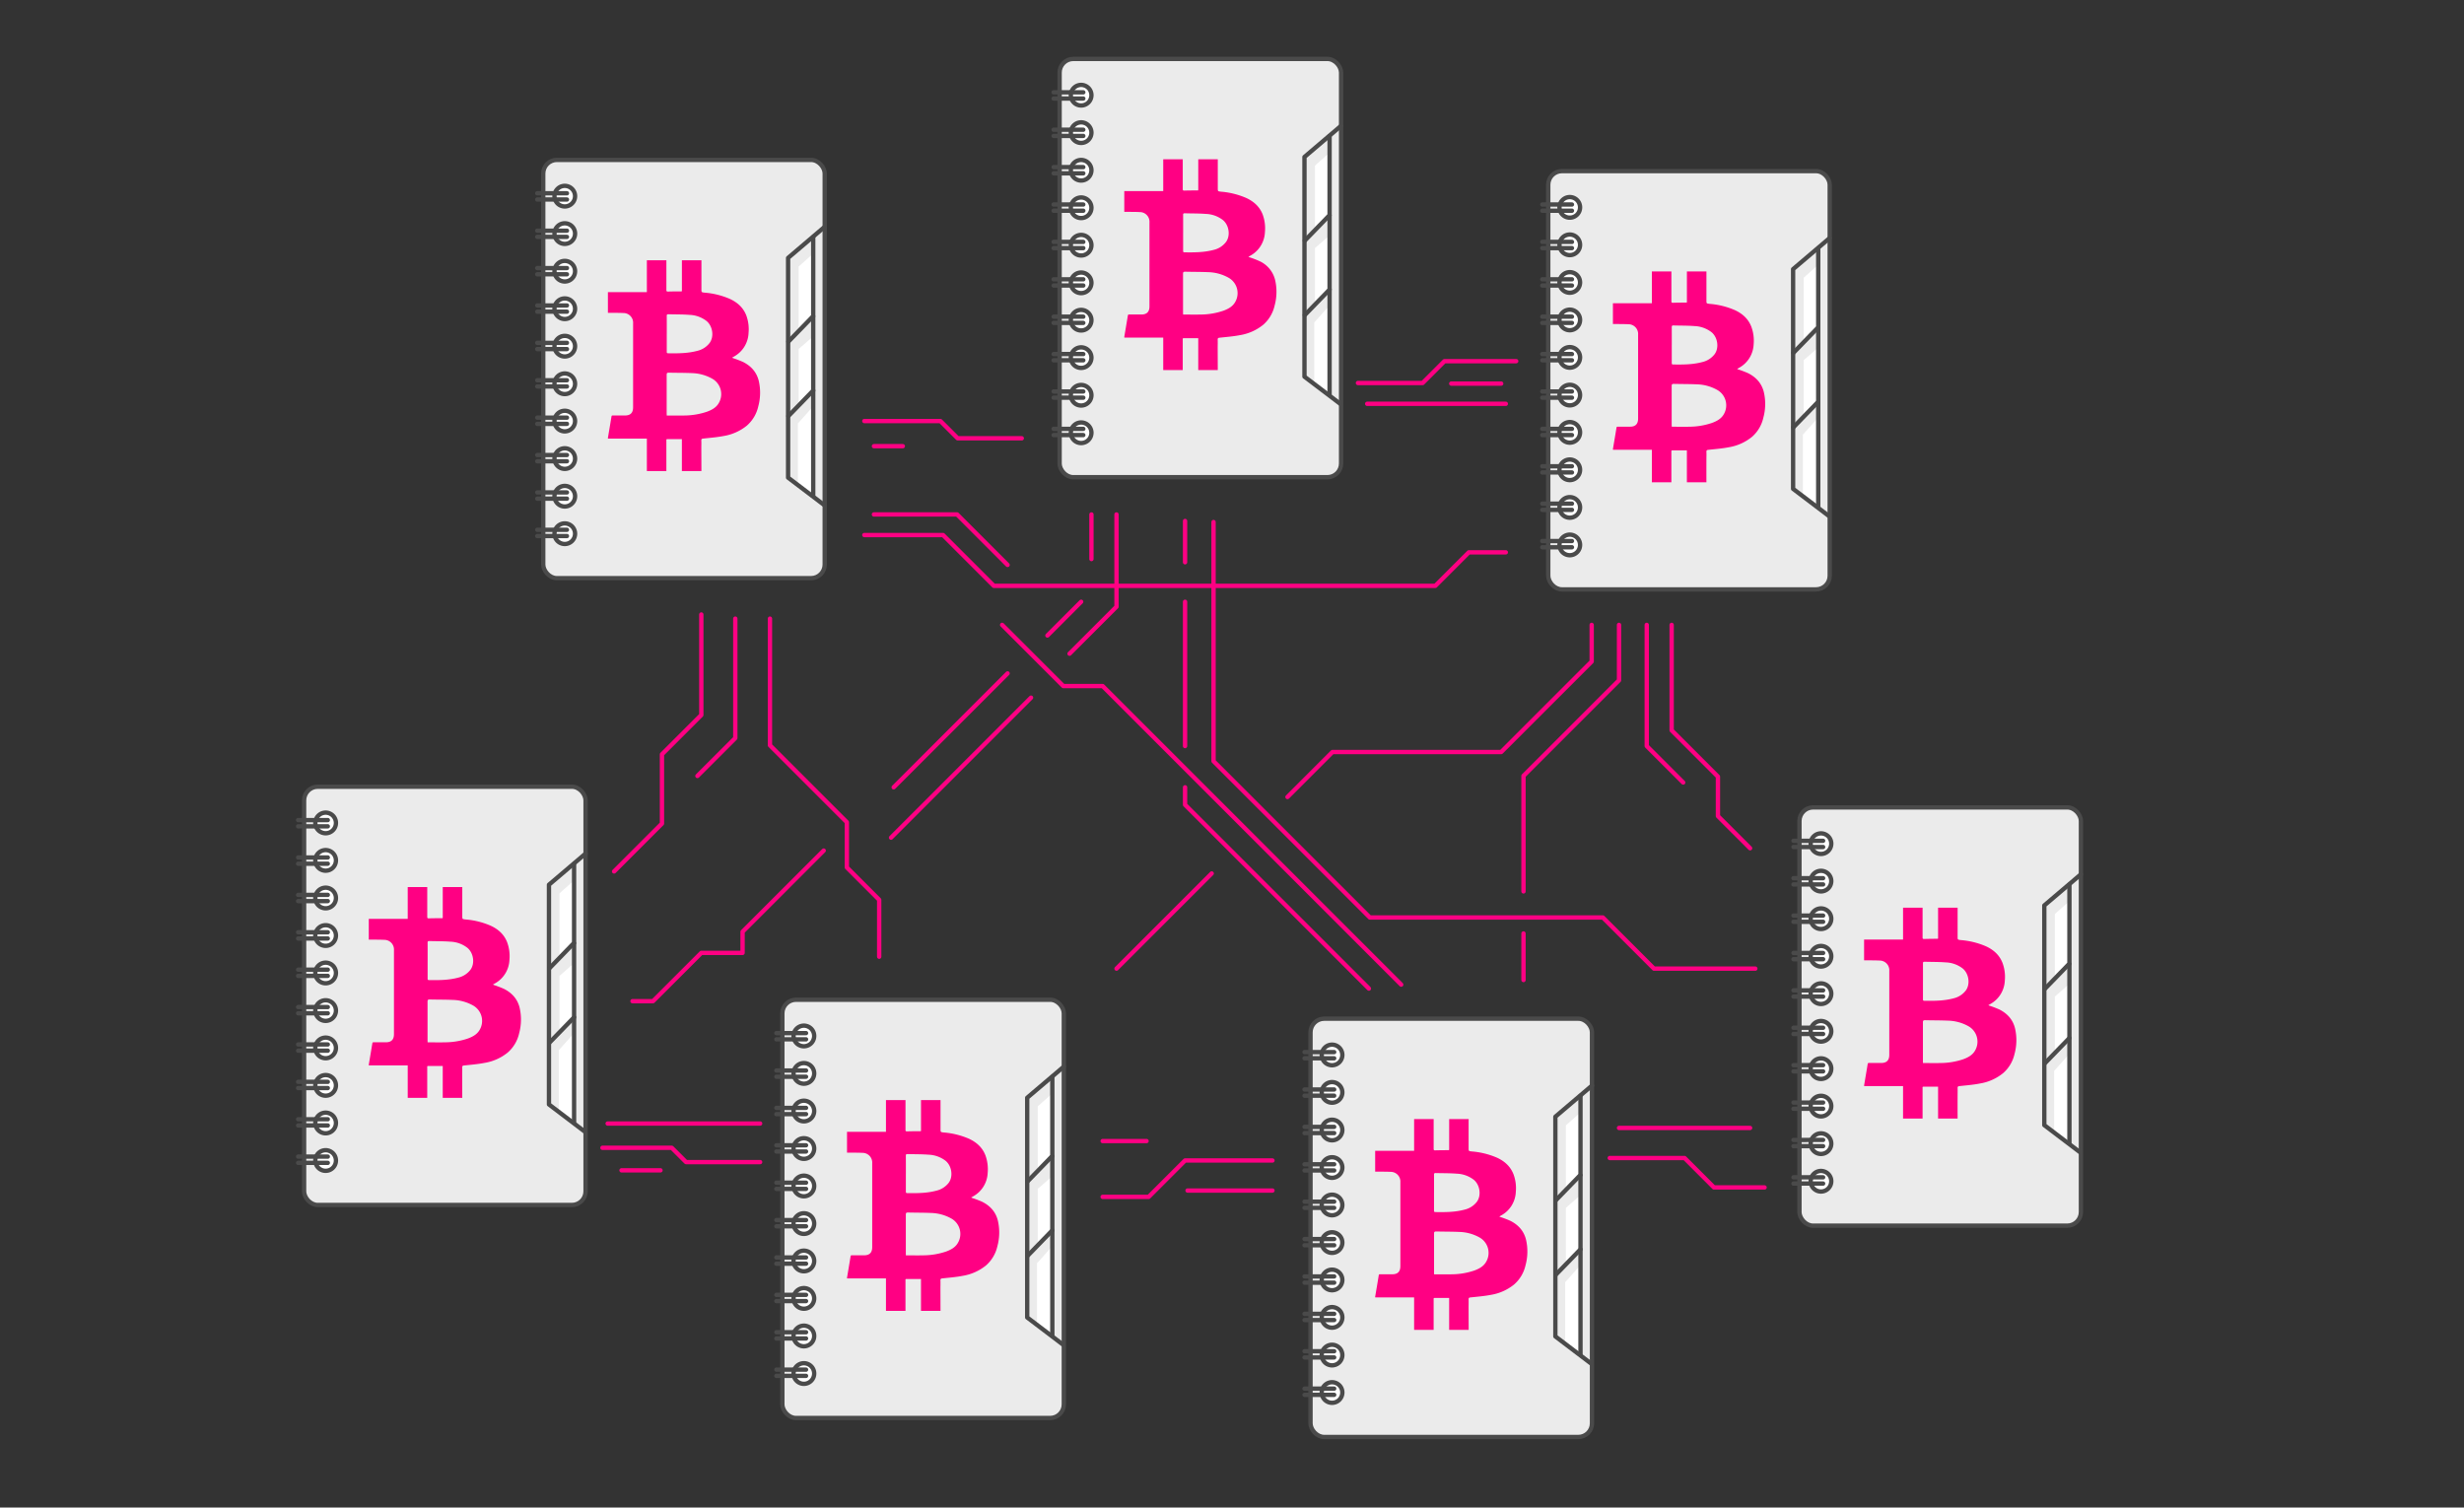 <svg id="work" xmlns="http://www.w3.org/2000/svg" viewBox="0 0 1422 870">
  <rect x="0" y="0" width="1422" height="870" fill="#333333" stroke="none"/>
  <defs>
    <style>
      .cls-1, .cls-3 {
        fill: #ebebeb;
      }

      .cls-1, .cls-4, .cls-5 {
        stroke: #4a4a4a;
      }

      .Graphic-Style-5, .cls-1, .cls-4, .cls-5 {
        stroke-linecap: round;
        stroke-linejoin: round;
        stroke-width: 2.5px;
      }

      .cls-2, .cls-5 {
        fill: #fff;
      }

      .Graphic-Style-5, .cls-4 {
        fill: none;
      }

      .cls-6 {
        fill: #ff0083;
      }

      .Graphic-Style-5 {
        stroke: #ff0083;
      }
    </style>
  </defs>
  <title>21,1</title>
  <g>
    <g>
      <rect class="cls-1" x="313.51" y="92.28" width="162.44" height="241.38" rx="7.87" ry="7.87"/>
      <polygon class="cls-2" points="454.13 148.28 469.43 135.98 469.43 286.77 454.13 275.53 454.13 148.28"/>
      <polygon class="cls-3" points="469.32 146.35 460.89 153.81 460.89 192.41 469.63 183.68 469.63 193.84 460.89 201.42 460.89 235.23 468.97 227.07 469.32 234.48 460.48 244.35 460.48 279.61 454.13 275.64 454.54 149.75 469.32 134.81 469.32 146.35"/>
      <polyline class="cls-4" points="475.95 130.87 454.82 148.84 454.82 275.64 475.39 291.25"/>
      <polyline class="cls-4" points="469.32 136.82 469.32 182.41 455.02 197.12"/>
      <polyline class="cls-4" points="469.32 182.68 469.32 225.36 455.02 240.07"/>
      <line class="cls-4" x1="469.32" y1="225.36" x2="469.32" y2="285.8"/>
      <path class="cls-5" d="M331.88,113.2a5.94,5.94,0,1,0-5.94,5.94A5.94,5.94,0,0,0,331.88,113.2Z"/>
      <path class="cls-5" d="M331.88,134.81a5.94,5.94,0,1,0-5.94,5.94A5.94,5.94,0,0,0,331.88,134.81Z"/>
      <path class="cls-5" d="M331.88,156.51a5.94,5.94,0,1,0-5.94,5.94A5.94,5.94,0,0,0,331.88,156.51Z"/>
      <path class="cls-5" d="M331.88,178.17a5.94,5.94,0,1,0-5.94,5.94A5.94,5.94,0,0,0,331.88,178.17Z"/>
      <path class="cls-5" d="M331.88,199.78a5.94,5.94,0,1,0-5.94,5.94A5.94,5.94,0,0,0,331.88,199.78Z"/>
      <path class="cls-5" d="M331.88,221.48a5.94,5.94,0,1,0-5.94,5.94A5.94,5.94,0,0,0,331.88,221.48Z"/>
      <path class="cls-5" d="M331.88,243a5.94,5.94,0,1,0-5.94,5.94A5.95,5.95,0,0,0,331.88,243Z"/>
      <path class="cls-5" d="M331.88,264.65a5.94,5.94,0,1,0-5.94,5.94A5.93,5.93,0,0,0,331.88,264.65Z"/>
      <path class="cls-5" d="M331.88,286.36a5.94,5.94,0,1,0-5.94,5.94A5.94,5.94,0,0,0,331.88,286.36Z"/>
      <path class="cls-5" d="M331.88,308a5.94,5.94,0,1,0-5.94,5.94A5.94,5.94,0,0,0,331.88,308Z"/>
      <g>
        <line class="cls-4" x1="310.06" y1="111.54" x2="327.19" y2="111.54"/>
        <line class="cls-4" x1="310.06" y1="115.14" x2="327.19" y2="115.14"/>
        <line class="cls-4" x1="310.06" y1="133.12" x2="327.19" y2="133.12"/>
        <line class="cls-4" x1="310.06" y1="136.71" x2="327.19" y2="136.71"/>
        <line class="cls-4" x1="310.06" y1="154.7" x2="327.19" y2="154.7"/>
        <line class="cls-4" x1="310.06" y1="158.29" x2="327.19" y2="158.29"/>
        <line class="cls-4" x1="310.06" y1="176.28" x2="327.19" y2="176.28"/>
        <line class="cls-4" x1="310.06" y1="179.87" x2="327.19" y2="179.87"/>
        <line class="cls-4" x1="310.06" y1="197.86" x2="327.19" y2="197.86"/>
        <line class="cls-4" x1="310.06" y1="201.45" x2="327.19" y2="201.45"/>
        <line class="cls-4" x1="310.06" y1="219.44" x2="327.19" y2="219.44"/>
        <line class="cls-4" x1="310.06" y1="223.03" x2="327.19" y2="223.03"/>
        <line class="cls-4" x1="310.06" y1="241.02" x2="327.19" y2="241.02"/>
        <line class="cls-4" x1="310.06" y1="244.61" x2="327.19" y2="244.61"/>
        <line class="cls-4" x1="310.06" y1="262.6" x2="327.19" y2="262.6"/>
        <line class="cls-4" x1="310.06" y1="266.19" x2="327.19" y2="266.19"/>
        <line class="cls-4" x1="310.06" y1="284.18" x2="327.19" y2="284.18"/>
        <line class="cls-4" x1="310.06" y1="287.77" x2="327.19" y2="287.77"/>
        <line class="cls-4" x1="310.06" y1="305.75" x2="327.19" y2="305.75"/>
        <line class="cls-4" x1="310.06" y1="309.35" x2="327.19" y2="309.35"/>
      </g>
      <path class="cls-6" d="M404.79,271.85H393.52V253.43H385.1c-.67,0-.53.54-.53.93q0,8.73,0,17.48H373.31V253.11H350.89c-.05-.2-.09-.26-.07-.32.69-4.15,1.41-8.29,2.08-12.45.1-.62.48-.57.9-.57h6.9c3.16,0,4.67-1.55,4.67-4.74V186.65a5.59,5.59,0,0,0-5.64-6c-1.84-.1-3.69-.09-5.54-.12-1.12,0-2.24,0-3.36,0V168.58h22.48V150.19h11.27c0,5.73,0,11.46,0,17.19,0,.68.21.9.89.88,1.94-.07,3.88-.08,5.83-.1h2.12a2.27,2.27,0,0,0,.11-.39q0-8.79,0-17.58h11.27c0,.38,0,.77,0,1.16q0,7.77,0,15.54c0,1.78,0,1.77,1.84,2a45.33,45.33,0,0,1,14.52,3.59c4.36,2,7.76,5,9.54,9.56A23.2,23.2,0,0,1,432,192.22a16.24,16.24,0,0,1-8.35,13.51l-1.18.68c.32.14.45.22.59.27a59.91,59.91,0,0,1,5.78,2.21c4.5,2.27,7.71,5.7,9,10.72a30.16,30.16,0,0,1-.26,15,20.64,20.64,0,0,1-6.54,11,28.56,28.56,0,0,1-13.4,6c-3.89.75-7.88,1.06-11.83,1.49-.85.09-1.1.36-1.07,1.18.07,1.49,0,3,0,4.47Q404.77,265.3,404.79,271.85Zm-20-32.06c3.48,0,6.78.08,10.07,0A41.77,41.77,0,0,0,408,237.6c2.67-1,5.18-2.27,6.71-4.82a10.21,10.21,0,0,0-3.58-14.18,25.4,25.4,0,0,0-11.85-3.28c-4.43-.2-8.86-.14-13.29-.25-1,0-1.25.25-1.25,1.24,0,7.44,0,14.88,0,22.33Zm0-47.24c0,3.46,0,6.93,0,10.39,0,.54,0,.91.75.93,5.67.09,11.33.08,16.87-1.4a12.45,12.45,0,0,0,7.13-4.57c2.67-3.65,1.76-9.69-1.75-12.62a17,17,0,0,0-9.9-3.57c-4.05-.32-8.14-.24-12.21-.36-.79,0-.9.35-.89,1C384.81,185.75,384.8,189.15,384.8,192.55Z"/>
    </g>
    <g>
      <rect class="cls-1" x="611.51" y="34.01" width="162.44" height="241.38" rx="7.87" ry="7.87"/>
      <polygon class="cls-2" points="752.13 90.02 767.43 77.72 767.43 228.5 752.13 217.27 752.13 90.02"/>
      <polygon class="cls-3" points="767.32 88.09 758.89 95.55 758.89 134.15 767.63 125.42 767.63 135.57 758.89 143.16 758.89 176.97 766.97 168.81 767.32 176.22 758.48 186.09 758.48 221.34 752.13 217.38 752.54 91.48 767.32 76.55 767.32 88.09"/>
      <polyline class="cls-4" points="773.95 72.61 752.82 90.58 752.82 217.38 773.39 232.98"/>
      <polyline class="cls-4" points="767.32 78.56 767.32 124.14 753.02 138.85"/>
      <polyline class="cls-4" points="767.32 124.42 767.32 167.1 753.02 181.81"/>
      <line class="cls-4" x1="767.32" y1="167.1" x2="767.32" y2="227.53"/>
      <path class="cls-5" d="M629.88,54.94a5.94,5.94,0,1,0-5.94,5.94A5.94,5.94,0,0,0,629.88,54.94Z"/>
      <path class="cls-5" d="M629.88,76.55a5.94,5.94,0,1,0-5.94,5.94A5.94,5.94,0,0,0,629.88,76.55Z"/>
      <path class="cls-5" d="M629.88,98.25a5.94,5.94,0,1,0-5.94,5.94A5.94,5.94,0,0,0,629.88,98.25Z"/>
      <path class="cls-5" d="M629.88,119.9a5.94,5.94,0,1,0-5.94,5.94A5.93,5.93,0,0,0,629.88,119.9Z"/>
      <path class="cls-5" d="M629.88,141.52a5.94,5.94,0,1,0-5.94,5.93A5.93,5.93,0,0,0,629.88,141.52Z"/>
      <path class="cls-5" d="M629.88,163.22a5.94,5.94,0,1,0-5.94,5.94A5.94,5.94,0,0,0,629.88,163.22Z"/>
      <path class="cls-5" d="M629.88,184.78a5.94,5.94,0,1,0-5.94,5.94A5.94,5.94,0,0,0,629.88,184.78Z"/>
      <path class="cls-5" d="M629.88,206.39a5.94,5.94,0,1,0-5.94,5.94A5.94,5.94,0,0,0,629.88,206.39Z"/>
      <path class="cls-5" d="M629.88,228.09a5.94,5.94,0,1,0-5.94,5.94A5.94,5.94,0,0,0,629.88,228.09Z"/>
      <path class="cls-5" d="M629.88,249.75a5.94,5.94,0,1,0-5.94,5.94A5.94,5.94,0,0,0,629.88,249.75Z"/>
      <g>
        <line class="cls-4" x1="608.06" y1="53.28" x2="625.19" y2="53.28"/>
        <line class="cls-4" x1="608.06" y1="56.87" x2="625.19" y2="56.87"/>
        <line class="cls-4" x1="608.06" y1="74.86" x2="625.19" y2="74.86"/>
        <line class="cls-4" x1="608.06" y1="78.45" x2="625.19" y2="78.45"/>
        <line class="cls-4" x1="608.06" y1="96.44" x2="625.19" y2="96.44"/>
        <line class="cls-4" x1="608.06" y1="100.03" x2="625.19" y2="100.03"/>
        <line class="cls-4" x1="608.06" y1="118.02" x2="625.19" y2="118.02"/>
        <line class="cls-4" x1="608.06" y1="121.61" x2="625.19" y2="121.61"/>
        <line class="cls-4" x1="608.06" y1="139.6" x2="625.19" y2="139.6"/>
        <line class="cls-4" x1="608.06" y1="143.19" x2="625.19" y2="143.19"/>
        <line class="cls-4" x1="608.06" y1="161.18" x2="625.19" y2="161.18"/>
        <line class="cls-4" x1="608.06" y1="164.77" x2="625.19" y2="164.77"/>
        <line class="cls-4" x1="608.06" y1="182.75" x2="625.19" y2="182.75"/>
        <line class="cls-4" x1="608.06" y1="186.35" x2="625.19" y2="186.35"/>
        <line class="cls-4" x1="608.06" y1="204.33" x2="625.19" y2="204.33"/>
        <line class="cls-4" x1="608.06" y1="207.93" x2="625.19" y2="207.93"/>
        <line class="cls-4" x1="608.06" y1="225.91" x2="625.19" y2="225.91"/>
        <line class="cls-4" x1="608.06" y1="229.5" x2="625.19" y2="229.5"/>
        <line class="cls-4" x1="608.06" y1="247.49" x2="625.19" y2="247.49"/>
        <line class="cls-4" x1="608.06" y1="251.08" x2="625.19" y2="251.08"/>
      </g>
      <path class="cls-6" d="M702.79,213.58H691.52V195.17H683.1c-.67,0-.53.53-.53.93q0,8.73,0,17.47H671.31V194.85H648.89c0-.2-.09-.27-.07-.33.69-4.14,1.41-8.29,2.08-12.44.1-.63.48-.58.9-.58h6.9c3.16,0,4.67-1.54,4.67-4.73V128.39a5.59,5.59,0,0,0-5.64-6c-1.84-.11-3.69-.1-5.54-.12-1.12,0-2.24,0-3.36,0v-12h22.48V91.92h11.27c0,5.73,0,11.47,0,17.2,0,.68.21.9.89.87,1.94-.06,3.88-.07,5.83-.1.73,0,1.45,0,2.12,0a2.06,2.06,0,0,0,.11-.38q0-8.79,0-17.59h11.27c0,.39,0,.77,0,1.16q0,7.77,0,15.54c0,1.79,0,1.77,1.84,2a45.61,45.61,0,0,1,14.52,3.6c4.36,2,7.76,5,9.54,9.55A23.24,23.24,0,0,1,730,134a16.24,16.24,0,0,1-8.35,13.52l-1.18.67c.32.15.45.23.59.28a55.09,55.09,0,0,1,5.78,2.21,16.18,16.18,0,0,1,9,10.72,30.16,30.16,0,0,1-.26,15,20.61,20.61,0,0,1-6.54,11,28.56,28.56,0,0,1-13.4,6c-3.89.76-7.88,1.06-11.83,1.49-.85.09-1.1.37-1.07,1.19.07,1.48,0,3,0,4.47C702.76,204.84,702.78,209.22,702.79,213.58Zm-20-32.06c3.48,0,6.78.08,10.07,0A41.49,41.49,0,0,0,706,179.33c2.66-1,5.18-2.27,6.71-4.81a10.21,10.21,0,0,0-3.58-14.18,25.28,25.28,0,0,0-11.85-3.28c-4.43-.2-8.86-.14-13.29-.26-1,0-1.25.26-1.25,1.24,0,7.45,0,14.89,0,22.33Zm0-47.24c0,3.47,0,6.93,0,10.4,0,.53,0,.91.75.93,5.67.09,11.33.08,16.87-1.4a12.45,12.45,0,0,0,7.13-4.57c2.67-3.66,1.76-9.7-1.75-12.62a17,17,0,0,0-9.9-3.57c-4-.32-8.14-.24-12.21-.37-.79,0-.9.35-.89,1C682.81,127.48,682.8,130.88,682.8,134.28Z"/>
    </g>
    <g>
      <rect class="cls-1" x="893.51" y="98.75" width="162.44" height="241.38" rx="7.87" ry="7.87"/>
      <polygon class="cls-2" points="1034.13 154.75 1049.43 142.45 1049.43 293.24 1034.13 282 1034.13 154.75"/>
      <polygon class="cls-3" points="1049.32 152.82 1040.89 160.29 1040.89 198.88 1049.63 190.15 1049.63 200.31 1040.89 207.89 1040.89 241.71 1048.97 233.54 1049.32 240.95 1040.48 250.82 1040.48 286.08 1034.13 282.12 1034.54 156.22 1049.32 141.29 1049.32 152.82"/>
      <polyline class="cls-4" points="1055.95 137.35 1034.82 155.31 1034.82 282.12 1055.39 297.72"/>
      <polyline class="cls-4" points="1049.32 143.29 1049.32 188.88 1035.03 203.59"/>
      <polyline class="cls-4" points="1049.32 189.15 1049.32 231.84 1035.03 246.55"/>
      <line class="cls-4" x1="1049.32" y1="231.84" x2="1049.32" y2="292.27"/>
      <path class="cls-5" d="M911.88,119.68a5.94,5.94,0,1,0-5.94,5.93A5.93,5.93,0,0,0,911.88,119.68Z"/>
      <path class="cls-5" d="M911.88,141.29a5.94,5.94,0,1,0-5.94,5.94A5.93,5.93,0,0,0,911.88,141.29Z"/>
      <path class="cls-5" d="M911.88,163a5.94,5.94,0,1,0-5.94,5.94A5.94,5.94,0,0,0,911.88,163Z"/>
      <path class="cls-5" d="M911.88,184.64a5.94,5.94,0,1,0-5.94,5.94A5.94,5.94,0,0,0,911.88,184.64Z"/>
      <path class="cls-5" d="M911.88,206.25a5.94,5.94,0,1,0-5.94,5.94A5.94,5.94,0,0,0,911.88,206.25Z"/>
      <path class="cls-5" d="M911.88,228a5.94,5.94,0,1,0-5.94,5.94A5.94,5.94,0,0,0,911.88,228Z"/>
      <path class="cls-5" d="M911.88,249.52a5.94,5.94,0,1,0-5.94,5.94A5.94,5.94,0,0,0,911.88,249.52Z"/>
      <path class="cls-5" d="M911.88,271.13a5.94,5.94,0,1,0-5.94,5.94A5.94,5.94,0,0,0,911.88,271.13Z"/>
      <path class="cls-5" d="M911.88,292.83a5.94,5.94,0,1,0-5.94,5.94A5.94,5.94,0,0,0,911.88,292.83Z"/>
      <path class="cls-5" d="M911.88,314.48a5.94,5.94,0,1,0-5.94,5.94A5.94,5.94,0,0,0,911.88,314.48Z"/>
      <g>
        <line class="cls-4" x1="890.06" y1="118.02" x2="907.19" y2="118.02"/>
        <line class="cls-4" x1="890.06" y1="121.61" x2="907.19" y2="121.61"/>
        <line class="cls-4" x1="890.06" y1="139.6" x2="907.19" y2="139.6"/>
        <line class="cls-4" x1="890.06" y1="143.19" x2="907.19" y2="143.19"/>
        <line class="cls-4" x1="890.06" y1="161.18" x2="907.19" y2="161.18"/>
        <line class="cls-4" x1="890.06" y1="164.77" x2="907.19" y2="164.77"/>
        <line class="cls-4" x1="890.06" y1="182.75" x2="907.19" y2="182.75"/>
        <line class="cls-4" x1="890.06" y1="186.35" x2="907.19" y2="186.35"/>
        <line class="cls-4" x1="890.06" y1="204.33" x2="907.19" y2="204.33"/>
        <line class="cls-4" x1="890.06" y1="207.92" x2="907.19" y2="207.92"/>
        <line class="cls-4" x1="890.06" y1="225.91" x2="907.19" y2="225.91"/>
        <line class="cls-4" x1="890.06" y1="229.5" x2="907.19" y2="229.5"/>
        <line class="cls-4" x1="890.06" y1="247.49" x2="907.19" y2="247.49"/>
        <line class="cls-4" x1="890.06" y1="251.08" x2="907.19" y2="251.08"/>
        <line class="cls-4" x1="890.06" y1="269.07" x2="907.19" y2="269.07"/>
        <line class="cls-4" x1="890.06" y1="272.66" x2="907.19" y2="272.66"/>
        <line class="cls-4" x1="890.06" y1="290.65" x2="907.19" y2="290.65"/>
        <line class="cls-4" x1="890.06" y1="294.24" x2="907.19" y2="294.24"/>
        <line class="cls-4" x1="890.06" y1="312.23" x2="907.19" y2="312.23"/>
        <line class="cls-4" x1="890.06" y1="315.82" x2="907.19" y2="315.82"/>
      </g>
      <path class="cls-6" d="M984.79,278.32H973.52V259.91c-2.87,0-5.65,0-8.42,0-.67,0-.53.54-.53.93q0,8.75,0,17.48H953.31V259.58H930.89c0-.2-.09-.26-.07-.32.69-4.15,1.41-8.29,2.08-12.45.1-.62.48-.57.9-.57h6.9c3.16,0,4.67-1.55,4.67-4.74V193.12a5.6,5.6,0,0,0-5.64-6c-1.84-.1-3.69-.09-5.54-.12h-3.36v-12h22.48V156.66h11.27c0,5.73,0,11.46,0,17.19,0,.68.21.91.89.88,1.94-.07,3.88-.08,5.83-.1h2.12a2.68,2.68,0,0,0,.11-.38q0-8.81,0-17.59h11.27c0,.38,0,.77,0,1.16q0,7.77,0,15.54c0,1.78,0,1.77,1.84,2a45.59,45.59,0,0,1,14.52,3.59c4.36,2,7.76,5,9.54,9.56a23.22,23.22,0,0,1,1.35,10.21,16.24,16.24,0,0,1-8.35,13.51l-1.18.68.59.28a57.34,57.34,0,0,1,5.78,2.2c4.5,2.27,7.71,5.7,9,10.72a30.16,30.16,0,0,1-.26,15,20.64,20.64,0,0,1-6.54,11,28.56,28.56,0,0,1-13.4,6c-3.89.76-7.88,1.06-11.83,1.49-.85.09-1.1.37-1.07,1.18.07,1.49,0,3,0,4.47Q984.77,271.77,984.79,278.32Zm-20-32.06c3.48,0,6.78.08,10.07,0A41.49,41.49,0,0,0,988,244.07c2.67-1,5.18-2.27,6.71-4.82a10.2,10.2,0,0,0-3.58-14.17,25.28,25.28,0,0,0-11.85-3.28c-4.43-.2-8.86-.15-13.29-.26-1,0-1.25.25-1.25,1.24,0,7.45,0,14.89,0,22.33Zm0-47.24q0,5.21,0,10.39c0,.54,0,.92.75.93,5.67.09,11.33.09,16.87-1.4a12.49,12.49,0,0,0,7.13-4.56c2.67-3.66,1.76-9.7-1.75-12.63a17.12,17.12,0,0,0-9.9-3.57c-4-.32-8.14-.24-12.21-.36-.79,0-.9.35-.89,1C964.81,192.22,964.8,195.62,964.8,199Z"/>
    </g>
    <g>
      <rect class="cls-1" x="1038.48" y="465.95" width="162.44" height="241.38" rx="7.87" ry="7.87"/>
      <polygon class="cls-2" points="1179.1 521.96 1194.4 509.66 1194.4 660.45 1179.1 649.21 1179.1 521.96"/>
      <polygon class="cls-3" points="1194.29 520.03 1185.86 527.49 1185.86 566.09 1194.6 557.36 1194.6 567.52 1185.86 575.1 1185.86 608.91 1193.94 600.75 1194.29 608.16 1185.45 618.03 1185.45 653.29 1179.1 649.32 1179.51 523.42 1194.29 508.49 1194.29 520.03"/>
      <polyline class="cls-4" points="1200.92 504.55 1179.79 522.52 1179.79 649.32 1200.36 664.92"/>
      <polyline class="cls-4" points="1194.29 510.5 1194.29 556.08 1179.99 570.79"/>
      <polyline class="cls-4" points="1194.29 556.36 1194.29 599.04 1179.99 613.75"/>
      <line class="cls-4" x1="1194.29" y1="599.04" x2="1194.29" y2="659.47"/>
      <path class="cls-5" d="M1056.85,486.88a5.94,5.94,0,1,0-5.94,5.94A5.94,5.94,0,0,0,1056.85,486.88Z"/>
      <path class="cls-5" d="M1056.85,508.49a5.94,5.94,0,1,0-5.94,5.94A5.94,5.94,0,0,0,1056.85,508.49Z"/>
      <path class="cls-5" d="M1056.85,530.19a5.94,5.94,0,1,0-5.94,5.94A5.94,5.94,0,0,0,1056.85,530.19Z"/>
      <path class="cls-5" d="M1056.85,551.85a5.94,5.94,0,1,0-5.94,5.94A5.94,5.94,0,0,0,1056.85,551.85Z"/>
      <path class="cls-5" d="M1056.85,573.46a5.94,5.94,0,1,0-5.94,5.94A5.94,5.94,0,0,0,1056.85,573.46Z"/>
      <path class="cls-5" d="M1056.85,595.16a5.94,5.94,0,1,0-5.94,5.94A5.94,5.94,0,0,0,1056.85,595.16Z"/>
      <path class="cls-5" d="M1056.85,616.72a5.94,5.94,0,1,0-5.94,5.94A5.94,5.94,0,0,0,1056.85,616.72Z"/>
      <path class="cls-5" d="M1056.85,638.33a5.94,5.94,0,1,0-5.94,5.94A5.94,5.94,0,0,0,1056.85,638.33Z"/>
      <path class="cls-5" d="M1056.85,660a5.94,5.94,0,1,0-5.94,5.94A5.93,5.93,0,0,0,1056.85,660Z"/>
      <path class="cls-5" d="M1056.85,681.69a5.94,5.94,0,1,0-5.94,5.94A5.94,5.94,0,0,0,1056.85,681.69Z"/>
      <g>
        <line class="cls-4" x1="1035.03" y1="485.22" x2="1052.15" y2="485.22"/>
        <line class="cls-4" x1="1035.03" y1="488.81" x2="1052.15" y2="488.81"/>
        <line class="cls-4" x1="1035.03" y1="506.8" x2="1052.15" y2="506.8"/>
        <line class="cls-4" x1="1035.03" y1="510.39" x2="1052.15" y2="510.39"/>
        <line class="cls-4" x1="1035.03" y1="528.38" x2="1052.15" y2="528.38"/>
        <line class="cls-4" x1="1035.03" y1="531.97" x2="1052.15" y2="531.97"/>
        <line class="cls-4" x1="1035.03" y1="549.96" x2="1052.15" y2="549.96"/>
        <line class="cls-4" x1="1035.03" y1="553.55" x2="1052.15" y2="553.55"/>
        <line class="cls-4" x1="1035.03" y1="571.54" x2="1052.15" y2="571.54"/>
        <line class="cls-4" x1="1035.03" y1="575.13" x2="1052.15" y2="575.13"/>
        <line class="cls-4" x1="1035.03" y1="593.12" x2="1052.15" y2="593.12"/>
        <line class="cls-4" x1="1035.03" y1="596.71" x2="1052.15" y2="596.71"/>
        <line class="cls-4" x1="1035.03" y1="614.7" x2="1052.15" y2="614.7"/>
        <line class="cls-4" x1="1035.03" y1="618.29" x2="1052.15" y2="618.29"/>
        <line class="cls-4" x1="1035.03" y1="636.28" x2="1052.15" y2="636.28"/>
        <line class="cls-4" x1="1035.03" y1="639.87" x2="1052.15" y2="639.87"/>
        <line class="cls-4" x1="1035.03" y1="657.86" x2="1052.15" y2="657.85"/>
        <line class="cls-4" x1="1035.03" y1="661.45" x2="1052.15" y2="661.45"/>
        <line class="cls-4" x1="1035.03" y1="679.43" x2="1052.15" y2="679.43"/>
        <line class="cls-4" x1="1035.03" y1="683.03" x2="1052.15" y2="683.03"/>
      </g>
      <path class="cls-6" d="M1129.76,645.53h-11.27V627.11h-8.42c-.68,0-.53.53-.53.93q0,8.73,0,17.48h-11.27V626.79h-22.42c0-.2-.09-.27-.07-.32.69-4.15,1.41-8.3,2.08-12.45.1-.63.47-.58.9-.58h6.9c3.16,0,4.67-1.54,4.67-4.73V560.33a5.59,5.59,0,0,0-5.64-6c-1.85-.1-3.69-.1-5.54-.12-1.12,0-2.24,0-3.37,0v-12h22.49v-18.4h11.27c0,5.74,0,11.47,0,17.2,0,.68.2.9.89.88,1.94-.07,3.88-.08,5.83-.11h2.11a2.76,2.76,0,0,0,.12-.38q0-8.79,0-17.59h11.27c0,.39,0,.78,0,1.17v15.54c0,1.78,0,1.77,1.83,2a45.45,45.45,0,0,1,14.53,3.59c4.36,2,7.75,5,9.54,9.56A23.05,23.05,0,0,1,1157,565.9a16.21,16.21,0,0,1-8.34,13.51l-1.18.68c.31.14.45.22.59.27a59.91,59.91,0,0,1,5.78,2.21c4.5,2.27,7.71,5.7,9,10.72a30.16,30.16,0,0,1-.26,15,20.66,20.66,0,0,1-6.55,11,28.4,28.4,0,0,1-13.4,6c-3.88.76-7.87,1.07-11.83,1.5-.84.09-1.09.36-1.06,1.18.06,1.49,0,3,0,4.47Q1129.72,639,1129.76,645.53Zm-20-32.06c3.49,0,6.78.08,10.08,0a42,42,0,0,0,13.15-2.17c2.67-1,5.18-2.27,6.72-4.82a10.21,10.21,0,0,0-3.58-14.18,25.32,25.32,0,0,0-11.85-3.28c-4.43-.2-8.86-.14-13.29-.26-1,0-1.26.26-1.25,1.25,0,7.44,0,14.88,0,22.33Zm0-47.24c0,3.46,0,6.93,0,10.39,0,.54,0,.91.75.93,5.67.09,11.32.08,16.87-1.4a12.45,12.45,0,0,0,7.13-4.57c2.66-3.65,1.76-9.69-1.75-12.62a17,17,0,0,0-9.9-3.57c-4-.32-8.14-.24-12.21-.37-.79,0-.9.36-.89,1C1109.78,559.43,1109.77,562.83,1109.77,566.23Z"/>
    </g>
    <g>
      <rect class="cls-1" x="756.31" y="587.89" width="162.44" height="241.38" rx="7.87" ry="7.87"/>
      <polygon class="cls-2" points="896.92 643.89 912.23 631.59 912.23 782.38 896.92 771.14 896.92 643.89"/>
      <polygon class="cls-3" points="912.12 641.97 903.69 649.42 903.69 688.02 912.43 679.29 912.43 689.45 903.69 697.03 903.69 730.85 911.77 722.68 912.12 730.09 903.28 739.96 903.28 775.22 896.92 771.25 897.34 645.36 912.12 630.42 912.12 641.97"/>
      <polyline class="cls-4" points="918.75 626.49 897.62 644.45 897.62 771.25 918.19 786.86"/>
      <polyline class="cls-4" points="912.12 632.43 912.12 678.02 897.82 692.73"/>
      <polyline class="cls-4" points="912.12 678.29 912.12 720.98 897.82 735.69"/>
      <line class="cls-4" x1="912.12" y1="720.98" x2="912.12" y2="781.41"/>
      <path class="cls-5" d="M774.68,608.81a5.94,5.94,0,1,0-5.94,5.94A5.93,5.93,0,0,0,774.68,608.81Z"/>
      <path class="cls-5" d="M774.68,630.43a5.94,5.94,0,1,0-5.94,5.93A5.93,5.93,0,0,0,774.68,630.43Z"/>
      <path class="cls-5" d="M774.68,652.13a5.94,5.94,0,1,0-5.94,5.94A5.94,5.94,0,0,0,774.68,652.13Z"/>
      <path class="cls-5" d="M774.68,673.78a5.94,5.94,0,1,0-5.94,5.94A5.94,5.94,0,0,0,774.68,673.78Z"/>
      <path class="cls-5" d="M774.68,695.39a5.94,5.94,0,1,0-5.94,5.94A5.94,5.94,0,0,0,774.68,695.39Z"/>
      <path class="cls-5" d="M774.68,717.09a5.94,5.94,0,1,0-5.94,5.94A5.94,5.94,0,0,0,774.68,717.09Z"/>
      <path class="cls-5" d="M774.68,738.66a5.94,5.94,0,1,0-5.94,5.94A5.94,5.94,0,0,0,774.68,738.66Z"/>
      <path class="cls-5" d="M774.68,760.27a5.94,5.94,0,1,0-5.94,5.93A5.94,5.94,0,0,0,774.68,760.27Z"/>
      <path class="cls-5" d="M774.68,782a5.94,5.94,0,1,0-5.94,5.94A5.94,5.94,0,0,0,774.68,782Z"/>
      <path class="cls-5" d="M774.68,803.62a5.94,5.94,0,1,0-5.94,5.94A5.94,5.94,0,0,0,774.68,803.62Z"/>
      <g>
        <line class="cls-4" x1="752.85" y1="607.16" x2="769.98" y2="607.16"/>
        <line class="cls-4" x1="752.85" y1="610.75" x2="769.98" y2="610.75"/>
        <line class="cls-4" x1="752.85" y1="628.74" x2="769.98" y2="628.74"/>
        <line class="cls-4" x1="752.85" y1="632.33" x2="769.98" y2="632.33"/>
        <line class="cls-4" x1="752.85" y1="650.31" x2="769.98" y2="650.31"/>
        <line class="cls-4" x1="752.85" y1="653.91" x2="769.98" y2="653.91"/>
        <line class="cls-4" x1="752.85" y1="671.89" x2="769.98" y2="671.89"/>
        <line class="cls-4" x1="752.85" y1="675.48" x2="769.98" y2="675.48"/>
        <line class="cls-4" x1="752.85" y1="693.47" x2="769.98" y2="693.47"/>
        <line class="cls-4" x1="752.85" y1="697.06" x2="769.98" y2="697.06"/>
        <line class="cls-4" x1="752.85" y1="715.05" x2="769.98" y2="715.05"/>
        <line class="cls-4" x1="752.85" y1="718.64" x2="769.98" y2="718.64"/>
        <line class="cls-4" x1="752.85" y1="736.63" x2="769.98" y2="736.63"/>
        <line class="cls-4" x1="752.85" y1="740.22" x2="769.98" y2="740.22"/>
        <line class="cls-4" x1="752.85" y1="758.21" x2="769.98" y2="758.21"/>
        <line class="cls-4" x1="752.85" y1="761.8" x2="769.98" y2="761.8"/>
        <line class="cls-4" x1="752.85" y1="779.79" x2="769.98" y2="779.79"/>
        <line class="cls-4" x1="752.85" y1="783.38" x2="769.98" y2="783.38"/>
        <line class="cls-4" x1="752.85" y1="801.37" x2="769.98" y2="801.37"/>
        <line class="cls-4" x1="752.85" y1="804.96" x2="769.98" y2="804.96"/>
      </g>
      <path class="cls-6" d="M847.59,767.46H836.32V749.05h-8.43c-.67,0-.52.54-.52.93q0,8.74,0,17.48H816.1V748.72H793.69c-.05-.2-.09-.26-.08-.32.7-4.15,1.42-8.29,2.08-12.45.1-.62.48-.57.91-.57h6.9c3.16,0,4.67-1.55,4.67-4.74V682.27a5.6,5.6,0,0,0-5.64-6c-1.85-.1-3.69-.09-5.54-.12h-3.37v-12H816.1V645.8h11.28c0,5.73,0,11.46,0,17.19,0,.68.2.91.88.88,1.95-.07,3.89-.08,5.84-.1h2.11c.08-.27.12-.33.12-.38q0-8.8,0-17.59h11.27c0,.38-.05.77-.05,1.16V662.5c0,1.78,0,1.77,1.83,2a45.65,45.65,0,0,1,14.53,3.59c4.36,2,7.75,5,9.54,9.56a23.07,23.07,0,0,1,1.34,10.21,16.21,16.21,0,0,1-8.34,13.51l-1.18.68.59.28a57.34,57.34,0,0,1,5.78,2.2c4.5,2.27,7.71,5.7,9,10.72a30.16,30.16,0,0,1-.26,15,20.66,20.66,0,0,1-6.55,11,28.52,28.52,0,0,1-13.4,6c-3.88.76-7.87,1.06-11.83,1.49-.85.09-1.09.36-1.06,1.18.06,1.49,0,3,0,4.47Q847.56,760.91,847.59,767.46Zm-20-32.06c3.49,0,6.78.08,10.08,0a41.43,41.43,0,0,0,13.15-2.17c2.67-1,5.18-2.27,6.72-4.82A10.2,10.2,0,0,0,854,714.22a25.32,25.32,0,0,0-11.85-3.28c-4.43-.2-8.86-.15-13.29-.26-1,0-1.26.25-1.25,1.24,0,7.44,0,14.89,0,22.33Zm0-47.24q0,5.21,0,10.39c0,.54,0,.92.75.93,5.67.09,11.32.09,16.87-1.4a12.49,12.49,0,0,0,7.13-4.56c2.66-3.66,1.76-9.7-1.75-12.63a17.14,17.14,0,0,0-9.9-3.57c-4.05-.32-8.14-.24-12.22-.36-.78,0-.89.35-.88,1C827.61,681.36,827.6,684.76,827.6,688.16Z"/>
    </g>
    <g>
      <rect class="cls-1" x="451.5" y="576.94" width="162.44" height="241.38" rx="7.87" ry="7.87"/>
      <polygon class="cls-2" points="592.12 632.94 607.42 620.64 607.42 771.43 592.12 760.19 592.12 632.94"/>
      <polygon class="cls-3" points="607.31 631.01 598.89 638.48 598.89 677.07 607.62 668.34 607.62 678.5 598.89 686.08 598.89 719.89 606.96 711.73 607.31 719.14 598.47 729.01 598.47 764.27 592.12 760.3 592.53 634.41 607.31 619.48 607.31 631.01"/>
      <polyline class="cls-4" points="613.94 615.54 592.81 633.5 592.81 760.3 613.38 775.91"/>
      <polyline class="cls-4" points="607.31 621.49 607.31 667.07 593.02 681.78"/>
      <polyline class="cls-4" points="607.31 667.34 607.31 710.03 593.02 724.74"/>
      <line class="cls-4" x1="607.31" y1="710.03" x2="607.31" y2="770.46"/>
      <path class="cls-5" d="M469.88,597.86a5.95,5.95,0,1,0-5.94,5.94A5.94,5.94,0,0,0,469.88,597.86Z"/>
      <path class="cls-5" d="M469.88,619.48a5.95,5.95,0,1,0-5.94,5.93A5.93,5.93,0,0,0,469.88,619.48Z"/>
      <path class="cls-5" d="M469.88,641.18a5.95,5.95,0,1,0-5.94,5.94A5.95,5.95,0,0,0,469.88,641.18Z"/>
      <path class="cls-5" d="M469.88,662.83a5.95,5.95,0,1,0-5.94,5.94A5.95,5.95,0,0,0,469.88,662.83Z"/>
      <path class="cls-5" d="M469.88,684.44a5.95,5.95,0,1,0-5.94,5.94A5.95,5.95,0,0,0,469.88,684.44Z"/>
      <path class="cls-5" d="M469.88,706.14a5.95,5.95,0,1,0-5.94,5.94A5.95,5.95,0,0,0,469.88,706.14Z"/>
      <path class="cls-5" d="M469.88,727.71a5.95,5.95,0,1,0-5.94,5.94A5.95,5.95,0,0,0,469.88,727.71Z"/>
      <path class="cls-5" d="M469.88,749.32a5.95,5.95,0,1,0-5.94,5.94A5.95,5.95,0,0,0,469.88,749.32Z"/>
      <path class="cls-5" d="M469.88,771a5.95,5.95,0,1,0-5.94,5.94A5.95,5.95,0,0,0,469.88,771Z"/>
      <path class="cls-5" d="M469.88,792.67a5.95,5.95,0,1,0-5.94,5.94A5.95,5.95,0,0,0,469.88,792.67Z"/>
      <g>
        <line class="cls-4" x1="448.05" y1="596.21" x2="465.18" y2="596.21"/>
        <line class="cls-4" x1="448.05" y1="599.8" x2="465.18" y2="599.8"/>
        <line class="cls-4" x1="448.05" y1="617.79" x2="465.18" y2="617.79"/>
        <line class="cls-4" x1="448.05" y1="621.38" x2="465.18" y2="621.38"/>
        <line class="cls-4" x1="448.05" y1="639.36" x2="465.18" y2="639.36"/>
        <line class="cls-4" x1="448.05" y1="642.96" x2="465.18" y2="642.96"/>
        <line class="cls-4" x1="448.05" y1="660.94" x2="465.18" y2="660.94"/>
        <line class="cls-4" x1="448.05" y1="664.53" x2="465.18" y2="664.53"/>
        <line class="cls-4" x1="448.05" y1="682.52" x2="465.18" y2="682.52"/>
        <line class="cls-4" x1="448.05" y1="686.11" x2="465.18" y2="686.11"/>
        <line class="cls-4" x1="448.05" y1="704.1" x2="465.18" y2="704.1"/>
        <line class="cls-4" x1="448.05" y1="707.69" x2="465.18" y2="707.69"/>
        <line class="cls-4" x1="448.05" y1="725.68" x2="465.18" y2="725.68"/>
        <line class="cls-4" x1="448.05" y1="729.27" x2="465.18" y2="729.27"/>
        <line class="cls-4" x1="448.05" y1="747.26" x2="465.18" y2="747.26"/>
        <line class="cls-4" x1="448.05" y1="750.85" x2="465.18" y2="750.85"/>
        <line class="cls-4" x1="448.05" y1="768.84" x2="465.18" y2="768.84"/>
        <line class="cls-4" x1="448.05" y1="772.43" x2="465.18" y2="772.43"/>
        <line class="cls-4" x1="448.05" y1="790.42" x2="465.18" y2="790.42"/>
        <line class="cls-4" x1="448.05" y1="794.01" x2="465.18" y2="794.01"/>
      </g>
      <path class="cls-6" d="M542.78,756.51H531.51V738.1h-8.42c-.67,0-.53.54-.53.93q0,8.75,0,17.48H511.3V737.77H488.88a1.11,1.11,0,0,1-.07-.32c.69-4.15,1.41-8.29,2.08-12.45.1-.62.48-.57.9-.57h6.9c3.16,0,4.67-1.55,4.67-4.74V671.31a5.6,5.6,0,0,0-5.64-6c-1.84-.1-3.69-.09-5.54-.12h-3.36v-12H511.3V634.85h11.27c0,5.73,0,11.46,0,17.19,0,.68.21.91.89.88,1.94-.07,3.89-.08,5.83-.1.73,0,1.46,0,2.12,0a2.68,2.68,0,0,0,.11-.38q0-8.81,0-17.59h11.27c0,.38,0,.77,0,1.16,0,5.18,0,10.36,0,15.54,0,1.78,0,1.77,1.83,2a45.59,45.59,0,0,1,14.52,3.59c4.36,2,7.76,5,9.54,9.56A23.22,23.22,0,0,1,570,676.88a16.24,16.24,0,0,1-8.35,13.51l-1.18.68.59.28a57.34,57.34,0,0,1,5.78,2.2c4.5,2.27,7.72,5.7,9,10.72a30.16,30.16,0,0,1-.26,15,20.7,20.7,0,0,1-6.54,11,28.56,28.56,0,0,1-13.4,6c-3.89.76-7.88,1.06-11.83,1.49-.85.09-1.1.36-1.07,1.18.07,1.49,0,3,0,4.47Q542.76,750,542.78,756.51Zm-20-32.06c3.48,0,6.78.08,10.07,0A41.49,41.49,0,0,0,546,722.26c2.67-1,5.18-2.27,6.71-4.82a10.2,10.2,0,0,0-3.57-14.17A25.36,25.36,0,0,0,537.3,700c-4.42-.2-8.86-.15-13.29-.26-1,0-1.25.25-1.25,1.24,0,7.44,0,14.89,0,22.33Zm0-47.24c0,3.47,0,6.93,0,10.39,0,.54,0,.92.75.93,5.67.09,11.32.09,16.86-1.4a12.49,12.49,0,0,0,7.13-4.56c2.67-3.66,1.76-9.7-1.75-12.63a17.12,17.12,0,0,0-9.9-3.57c-4-.32-8.14-.24-12.21-.36-.79,0-.9.35-.89,1C522.8,670.41,522.79,673.81,522.79,677.21Z"/>
    </g>
    <g>
      <rect class="cls-1" x="175.5" y="454.01" width="162.44" height="241.38" rx="7.87" ry="7.87"/>
      <polygon class="cls-2" points="316.12 510.01 331.42 497.71 331.42 648.5 316.12 637.26 316.12 510.01"/>
      <polygon class="cls-3" points="331.31 508.08 322.89 515.54 322.89 554.14 331.62 545.41 331.62 555.57 322.89 563.15 322.89 596.96 330.96 588.8 331.31 596.21 322.47 606.08 322.47 641.34 316.12 637.37 316.53 511.48 331.31 496.54 331.31 508.08"/>
      <polyline class="cls-4" points="337.94 492.6 316.81 510.57 316.81 637.37 337.38 652.98"/>
      <polyline class="cls-4" points="331.31 498.55 331.31 544.13 317.02 558.85"/>
      <polyline class="cls-4" points="331.31 544.41 331.31 587.09 317.02 601.8"/>
      <line class="cls-4" x1="331.31" y1="587.09" x2="331.31" y2="647.52"/>
      <path class="cls-5" d="M193.88,474.93a5.95,5.95,0,1,0-5.94,5.94A5.95,5.95,0,0,0,193.88,474.93Z"/>
      <path class="cls-5" d="M193.88,496.54a5.95,5.95,0,1,0-5.94,5.94A5.95,5.95,0,0,0,193.88,496.54Z"/>
      <path class="cls-5" d="M193.88,518.24a5.95,5.95,0,1,0-5.94,5.94A5.95,5.95,0,0,0,193.88,518.24Z"/>
      <path class="cls-5" d="M193.88,539.9a5.95,5.95,0,1,0-5.94,5.94A5.95,5.95,0,0,0,193.88,539.9Z"/>
      <path class="cls-5" d="M193.88,561.51a5.95,5.95,0,1,0-5.94,5.94A5.95,5.95,0,0,0,193.88,561.51Z"/>
      <path class="cls-5" d="M193.88,583.21a5.95,5.95,0,1,0-5.94,5.94A5.95,5.95,0,0,0,193.88,583.21Z"/>
      <path class="cls-5" d="M193.88,604.77a5.95,5.95,0,1,0-5.94,5.94A5.95,5.95,0,0,0,193.88,604.77Z"/>
      <path class="cls-5" d="M193.88,626.38a5.95,5.95,0,1,0-5.94,5.94A5.95,5.95,0,0,0,193.88,626.38Z"/>
      <path class="cls-5" d="M193.88,648.09a5.95,5.95,0,1,0-5.94,5.93A5.95,5.95,0,0,0,193.88,648.09Z"/>
      <path class="cls-5" d="M193.88,669.74a5.95,5.95,0,1,0-5.94,5.94A5.95,5.95,0,0,0,193.88,669.74Z"/>
      <g>
        <line class="cls-4" x1="172.05" y1="473.27" x2="189.18" y2="473.27"/>
        <line class="cls-4" x1="172.05" y1="476.87" x2="189.18" y2="476.87"/>
        <line class="cls-4" x1="172.05" y1="494.85" x2="189.18" y2="494.85"/>
        <line class="cls-4" x1="172.05" y1="498.44" x2="189.18" y2="498.44"/>
        <line class="cls-4" x1="172.05" y1="516.43" x2="189.18" y2="516.43"/>
        <line class="cls-4" x1="172.05" y1="520.02" x2="189.18" y2="520.02"/>
        <line class="cls-4" x1="172.05" y1="538.01" x2="189.18" y2="538.01"/>
        <line class="cls-4" x1="172.05" y1="541.6" x2="189.18" y2="541.6"/>
        <line class="cls-4" x1="172.05" y1="559.59" x2="189.18" y2="559.59"/>
        <line class="cls-4" x1="172.05" y1="563.18" x2="189.18" y2="563.18"/>
        <line class="cls-4" x1="172.05" y1="581.17" x2="189.18" y2="581.17"/>
        <line class="cls-4" x1="172.05" y1="584.76" x2="189.18" y2="584.76"/>
        <line class="cls-4" x1="172.05" y1="602.75" x2="189.18" y2="602.75"/>
        <line class="cls-4" x1="172.05" y1="606.34" x2="189.18" y2="606.34"/>
        <line class="cls-4" x1="172.05" y1="624.33" x2="189.18" y2="624.33"/>
        <line class="cls-4" x1="172.05" y1="627.92" x2="189.18" y2="627.92"/>
        <line class="cls-4" x1="172.05" y1="645.91" x2="189.18" y2="645.91"/>
        <line class="cls-4" x1="172.05" y1="649.5" x2="189.18" y2="649.5"/>
        <line class="cls-4" x1="172.05" y1="667.48" x2="189.18" y2="667.48"/>
        <line class="cls-4" x1="172.05" y1="671.08" x2="189.18" y2="671.08"/>
      </g>
      <path class="cls-6" d="M266.78,633.58H255.51V615.16h-8.42c-.67,0-.53.54-.53.93q0,8.73,0,17.48H235.3V614.84H212.88a1.17,1.17,0,0,1-.07-.32c.69-4.15,1.41-8.29,2.08-12.45.1-.62.48-.58.9-.57h6.9c3.16,0,4.67-1.54,4.67-4.73V548.38a5.59,5.59,0,0,0-5.64-6c-1.84-.1-3.69-.09-5.54-.12-1.11,0-2.24,0-3.36,0v-12H235.3V511.92h11.27c0,5.73,0,11.46,0,17.19,0,.68.21.9.89.88,1.94-.07,3.89-.08,5.83-.1h2.12a2.27,2.27,0,0,0,.11-.39q0-8.79,0-17.58h11.27c0,.38,0,.77,0,1.16,0,5.18,0,10.36,0,15.54,0,1.78,0,1.77,1.83,2a45.33,45.33,0,0,1,14.52,3.59c4.36,2,7.76,5,9.54,9.56A23.2,23.2,0,0,1,294,554a16.24,16.24,0,0,1-8.35,13.51l-1.18.68c.32.14.45.22.59.27a59.91,59.91,0,0,1,5.78,2.21c4.5,2.27,7.72,5.7,9,10.72a30.16,30.16,0,0,1-.26,15,20.64,20.64,0,0,1-6.54,11,28.45,28.45,0,0,1-13.4,6c-3.89.76-7.88,1.07-11.83,1.5-.85.09-1.1.36-1.07,1.18.07,1.49,0,3,0,4.47Q266.76,627,266.78,633.58Zm-20-32.06c3.48,0,6.78.08,10.07,0A41.77,41.77,0,0,0,270,599.33c2.67-1,5.18-2.27,6.71-4.82a10.21,10.21,0,0,0-3.57-14.18,25.36,25.36,0,0,0-11.86-3.28c-4.42-.2-8.86-.14-13.29-.25-1,0-1.25.25-1.25,1.24,0,7.44,0,14.88,0,22.33Zm0-47.24c0,3.46,0,6.93,0,10.39,0,.54,0,.91.75.93,5.67.09,11.32.08,16.86-1.4a12.45,12.45,0,0,0,7.13-4.57c2.67-3.65,1.76-9.69-1.75-12.62a17,17,0,0,0-9.9-3.57c-4-.32-8.14-.24-12.21-.37-.79,0-.9.36-.89,1C246.8,547.48,246.79,550.88,246.79,554.28Z"/>
    </g>
    <g>
      <polyline class="Graphic-Style-5" points="498.81 242.98 542.72 242.98 552.68 252.94 589.68 252.94"/>
      <line class="Graphic-Style-5" x1="504.35" y1="257.49" x2="521.02" y2="257.49"/>
      <polyline class="Graphic-Style-5" points="504.35 296.89 552.35 296.89 581.48 326.02"/>
      <polyline class="Graphic-Style-5" points="498.81 308.77 544.24 308.77 573.55 338.08 828.35 338.08 847.69 318.74 869.02 318.74"/>
      <line class="Graphic-Style-5" x1="789.02" y1="233.03" x2="869.02" y2="233.03"/>
      <polyline class="Graphic-Style-5" points="783.68 221.02 821.02 221.02 833.61 208.43 875.02 208.43"/>
      <line class="Graphic-Style-5" x1="837.53" y1="221.37" x2="866.35" y2="221.37"/>
      <line class="Graphic-Style-5" x1="629.88" y1="296.89" x2="629.88" y2="322.63"/>
      <line class="Graphic-Style-5" x1="623.94" y1="347.28" x2="604.48" y2="366.75"/>
      <line class="Graphic-Style-5" x1="581.48" y1="388.62" x2="515.75" y2="454.35"/>
      <polyline class="Graphic-Style-5" points="475.38 490.87 428.55 537.71 428.55 549.9 404.73 549.9 376.86 577.77 365.02 577.77"/>
      <polyline class="Graphic-Style-5" points="578.35 360.62 613.65 395.92 636.35 395.92 808.65 568.22"/>
      <line class="Graphic-Style-5" x1="683.91" y1="300.65" x2="683.91" y2="324.48"/>
      <line class="Graphic-Style-5" x1="683.91" y1="347.28" x2="683.91" y2="430.54"/>
      <polyline class="Graphic-Style-5" points="683.91 454.35 683.91 464.42 790.01 570.51"/>
      <polyline class="Graphic-Style-5" points="700.35 301.25 700.35 439.28 790.55 529.48 925.02 529.48 954.53 558.99 1013.02 558.99"/>
      <line class="Graphic-Style-5" x1="644.35" y1="558.99" x2="699.28" y2="504.07"/>
      <polyline class="Graphic-Style-5" points="743.02 459.95 768.98 433.99 866.35 433.99 918.57 381.77 918.57 360.62"/>
      <polyline class="Graphic-Style-5" points="934.35 360.62 934.35 392.62 879.23 447.74 879.23 514.43"/>
      <line class="Graphic-Style-5" x1="879.23" y1="538.7" x2="879.23" y2="565.57"/>
      <polyline class="Graphic-Style-5" points="950.35 360.62 950.35 430.54 971.39 451.58"/>
      <polyline class="Graphic-Style-5" points="964.73 360.62 964.73 421.48 991.44 448.19 991.44 470.97 1010 489.52"/>
      <polyline class="Graphic-Style-5" points="644.35 296.89 644.35 350.13 617.24 377.24"/>
      <line class="Graphic-Style-5" x1="595.02" y1="402.62" x2="514.23" y2="483.41"/>
      <polyline class="Graphic-Style-5" points="444.35 357.01 444.35 430.12 488.73 474.5 488.73 500.6 507.39 519.27 507.39 552.13"/>
      <polyline class="Graphic-Style-5" points="424.35 357.01 424.35 425.95 402.49 447.81"/>
      <polyline class="Graphic-Style-5" points="404.73 354.62 404.73 412.62 382.02 435.33 382.02 475.28 354.4 502.9"/>
      <line class="Graphic-Style-5" x1="934.35" y1="650.94" x2="1010" y2="650.94"/>
      <polyline class="Graphic-Style-5" points="929.02 668.29 972.18 668.29 989.15 685.27 1018.35 685.27"/>
      <polyline class="Graphic-Style-5" points="734.35 669.72 683.91 669.72 662.92 690.71 636.35 690.71"/>
      <line class="Graphic-Style-5" x1="636.35" y1="658.5" x2="661.69" y2="658.5"/>
      <line class="Graphic-Style-5" x1="685.35" y1="687.06" x2="734.35" y2="687.06"/>
      <polyline class="Graphic-Style-5" points="347.68 662.39 387.68 662.39 395.93 670.64 438.68 670.64"/>
      <line class="Graphic-Style-5" x1="350.68" y1="648.39" x2="438.68" y2="648.39"/>
      <line class="Graphic-Style-5" x1="358.68" y1="675.39" x2="381.18" y2="675.39"/>
    </g>
  </g>
</svg>
